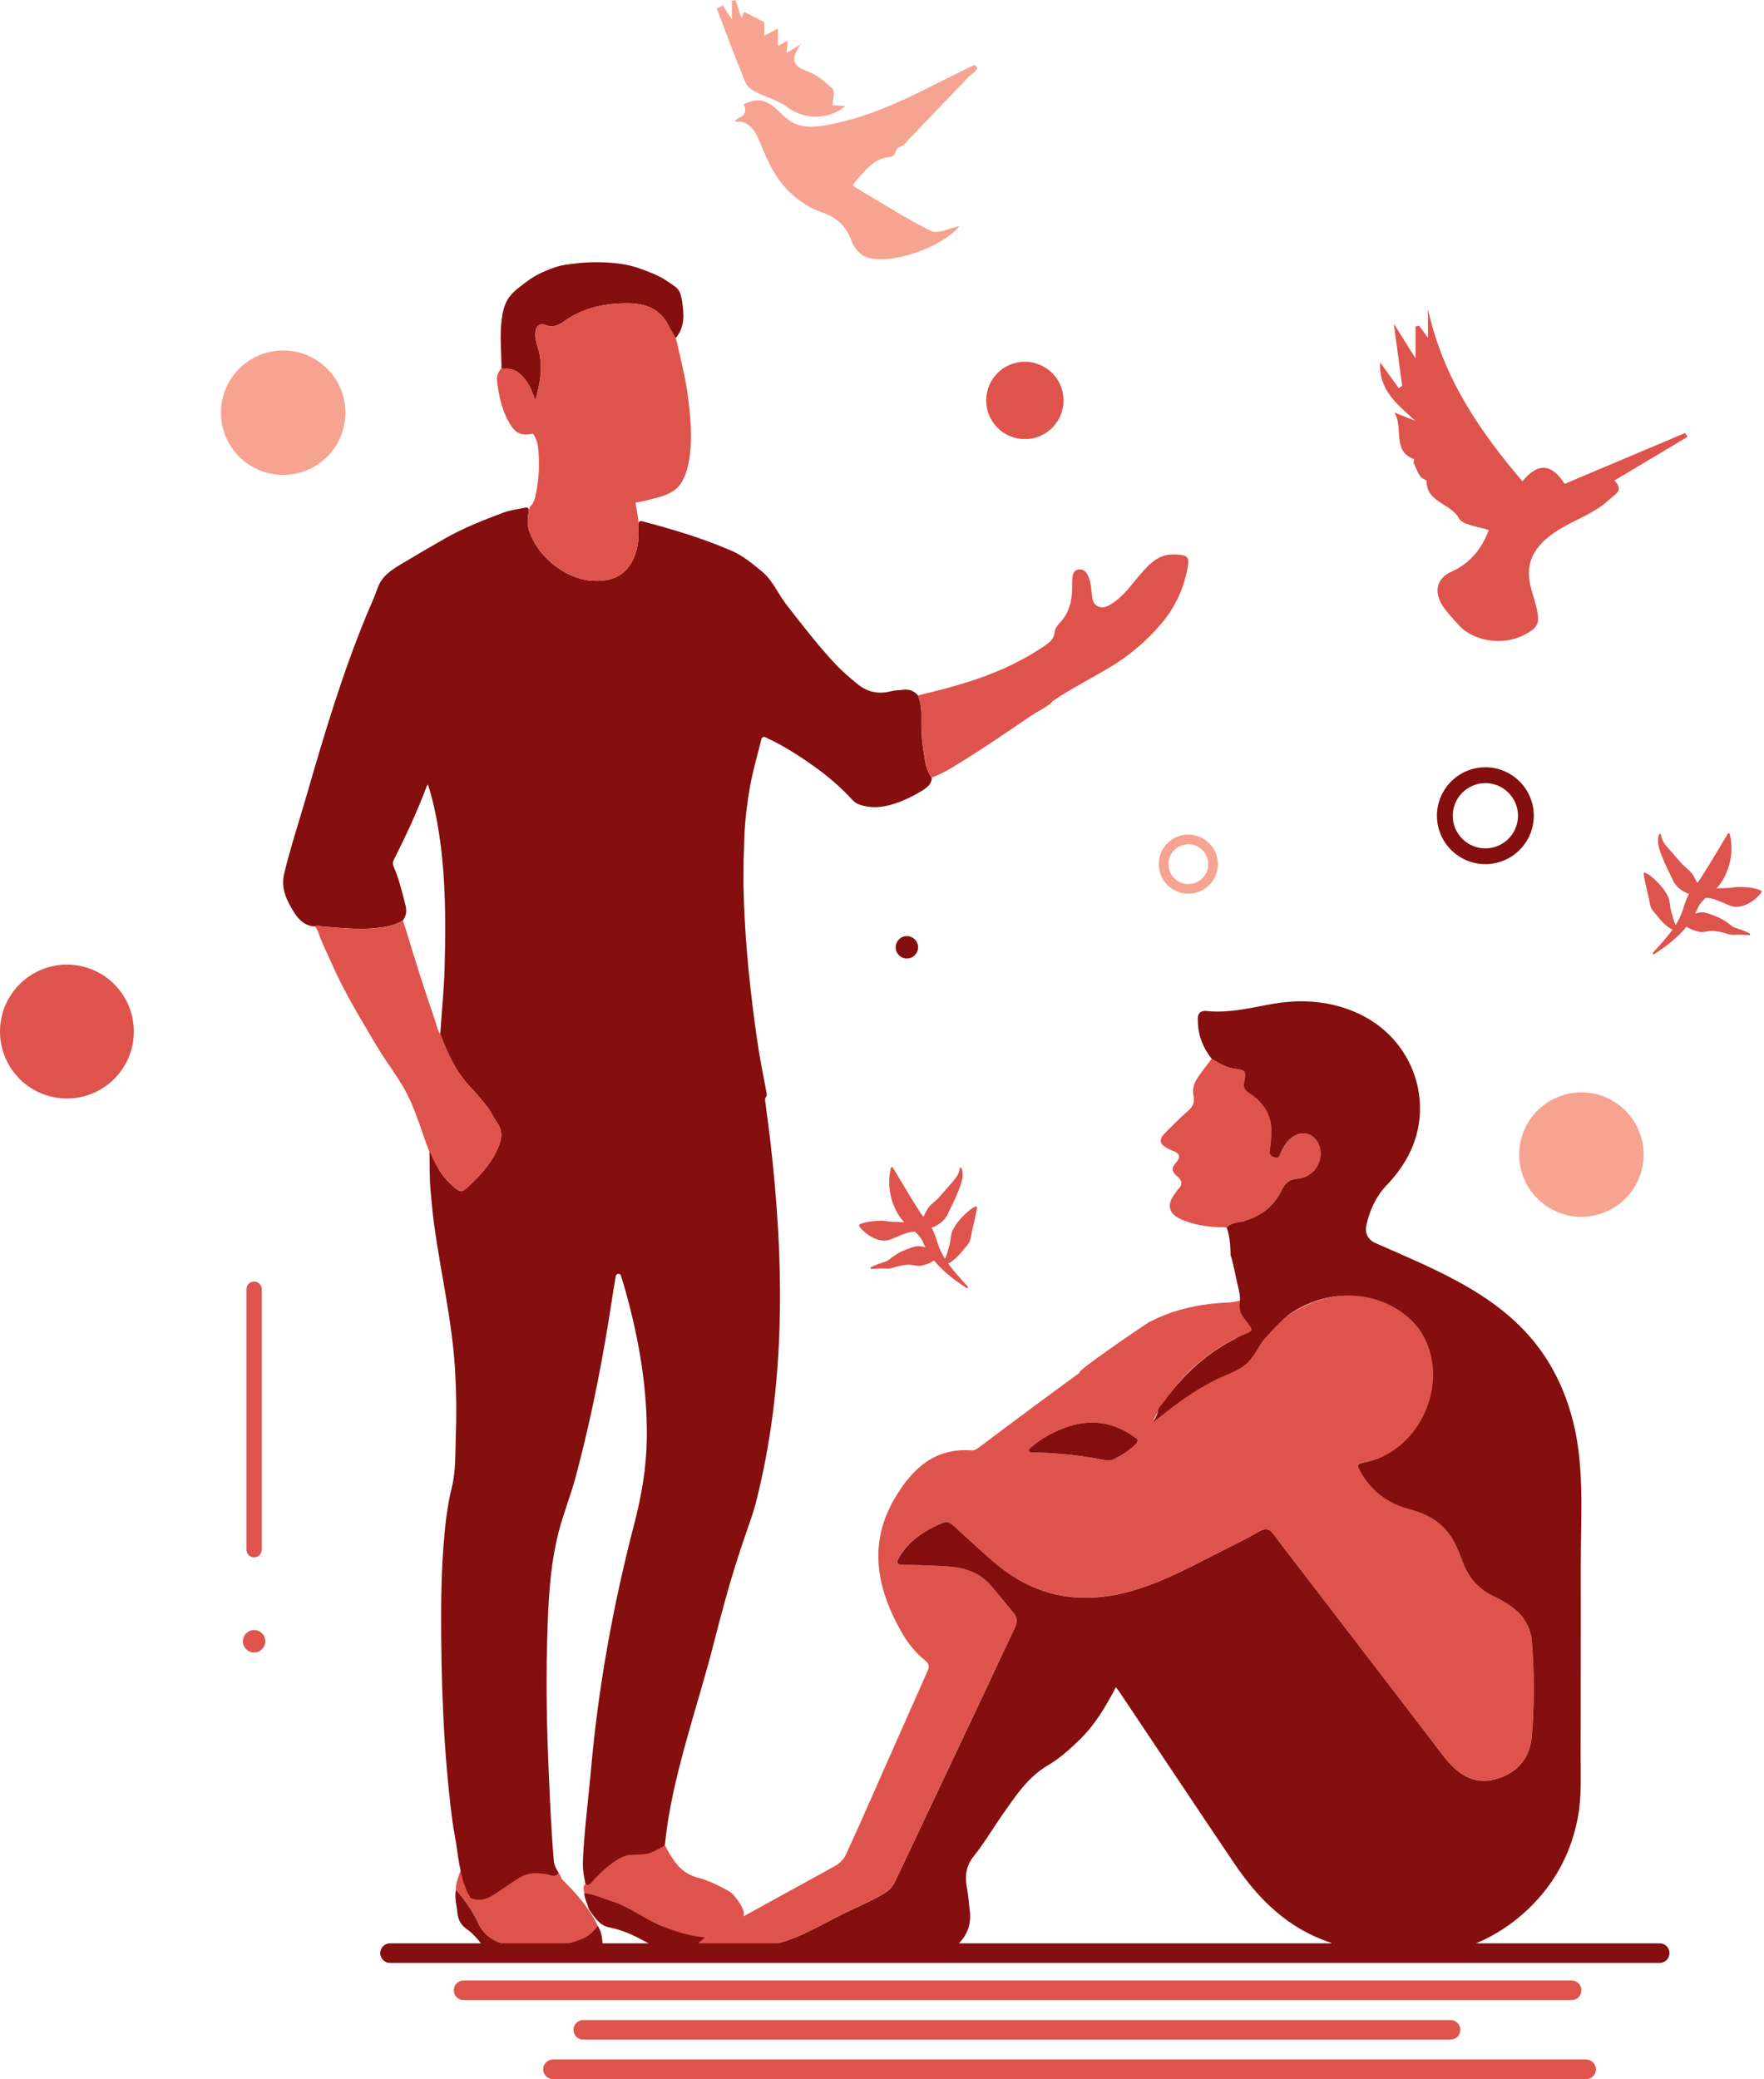<svg width="678" height="799" viewBox="0 0 678 799" fill="none" xmlns="http://www.w3.org/2000/svg">
<path d="M213.421 722.037C213.78 722.511 213.739 723.033 213.597 723.562C213.143 723.101 213.218 722.579 213.421 722.037Z" fill="#944A44"/>
<path d="M180.685 728.949C180.584 728.759 180.482 728.562 180.387 728.373C180.489 728.562 180.59 728.759 180.685 728.949Z" fill="#944A44"/>
<path d="M215.799 721.996C221.261 727.37 226.377 733.034 229.724 740.055C228.017 742.284 226.072 744.222 223.368 745.225C214.79 748.416 205.954 749.372 196.935 747.888C191.378 746.973 186.391 744.567 183.918 739.289C181.648 734.451 178.7 730.209 175.265 726.224C174.946 724.009 176.396 720.892 177.026 718.75C182.373 720.37 184.155 717.51 187.448 714.556C189.772 712.469 196.216 712.93 200.831 712.93C208.149 714.976 208.373 713.357 212.899 717.063C213.163 717.28 215.738 720.946 215.813 721.989L215.799 721.996Z" fill="#DE544C"/>
<path d="M175.258 726.231C178.7 730.216 181.641 734.457 183.911 739.296C186.384 744.574 191.378 746.973 196.928 747.894C205.954 749.378 214.783 748.423 223.362 745.231C226.065 744.229 228.01 742.291 229.718 740.061C231.12 742.216 231.52 744.703 231.574 747.149C231.655 751.011 230.903 751.845 227.508 753.485C225.814 753.485 189.759 752.089 185.917 748.247C184.019 745.665 182.041 743.172 179.33 741.308C177.209 739.851 176.051 737.724 175.8 735.047C175.529 732.113 174.607 729.226 175.251 726.231H175.258Z" fill="#850E0E"/>
<path d="M269.92 722.037C274.494 723.65 278.384 725.723 280.762 727.146C281.629 727.661 286.786 733.475 285.803 736.443C282.93 742.643 277.36 743.097 271.12 744.439C261.619 746.479 262.826 743.687 254.105 740.034C247.796 737.392 242.348 733.008 235.789 730.833C232.076 729.599 228.484 727.987 224.561 727.438C224.473 726.896 224.385 726.347 224.297 725.805C224.175 725.039 224.527 724.321 225.13 723.833C225.428 723.596 225.652 723.277 225.801 722.85C227.359 718.29 231.195 716.074 235.186 714.319C241.664 711.466 248.514 709.82 255.582 709.169C259.268 716.196 262.256 720.458 269.92 722.037Z" fill="#DE544C"/>
<path d="M226.201 733.38C225.733 731.374 224.608 729.558 224.554 727.438C228.471 727.986 232.069 729.599 235.782 730.832C242.341 733.007 247.789 737.392 254.098 740.034C262.825 743.687 271.858 745.93 281.351 743.89C287.592 742.548 293 739.695 295.873 733.495C296.076 733.048 296.11 732.526 296.218 732.032C297.987 733.651 297.763 735.664 297.248 737.669C296.435 740.854 294.362 742.792 291.373 744.242C284.346 747.651 277.15 750.307 269.29 750.863C261.314 751.425 253.922 749.453 246.996 745.631C242.938 743.388 238.743 741.579 234.176 740.685C230.591 739.987 228.782 737.175 226.851 734.512C226.756 734.383 226.661 734.254 226.566 734.126C226.444 733.882 226.316 733.631 226.194 733.387L226.201 733.38Z" fill="#850E0E"/>
<path d="M357.929 298.549C358.064 298.732 358.145 298.962 358.132 299.192C357.969 301.449 356.133 302.77 354.608 303.719C350.963 306.002 347.026 307.9 342.872 309.14C338.684 310.387 334.388 310.712 330.167 309.126C329.238 308.774 328.391 308.252 327.666 307.453C323.418 302.777 318.614 298.65 313.525 294.978C307.406 290.566 301.043 286.453 294.07 283.289C293.488 283.025 292.817 283.363 292.661 283.98C291.143 290.201 289.32 296.252 288.229 302.486C287.132 308.787 286.339 315.123 286.102 321.527C286.007 324 285.953 326.48 285.878 328.96C285.851 329.38 285.831 329.793 285.804 330.214C285.804 330.234 285.804 330.247 285.804 330.268C285.79 333.337 285.776 336.407 285.756 339.476C285.763 339.761 285.77 340.046 285.776 340.33C285.973 351.253 286.671 362.143 287.748 373.025C288.629 381.997 289.747 390.934 291.035 399.852C291.99 406.452 293.311 413.004 294.552 419.557C294.707 420.404 294.87 421.108 294.335 421.684C294.118 421.922 293.989 422.227 294.03 422.545C294.714 427.817 295.446 433.075 296.056 438.354C301.456 484.818 302.154 532.25 290.425 577.84C289.571 581.154 288.392 584.4 287.274 587.639C284.035 596.888 281.094 606.246 278.506 615.705C277.022 621.133 275.599 626.574 274.21 632.022C268.118 655.888 257.899 684.097 255.616 708.647C255.589 708.972 255.399 709.263 255.114 709.426C248.603 713.207 248.806 712.394 241.894 712.868C237.544 713.159 230.26 719.8 227.237 723.561C226.933 723.94 226.58 724.171 226.187 724.279C225.625 724.442 225.042 724.069 224.927 723.493C224.527 721.487 224.12 719.495 224.039 717.428C223.775 710.768 226.472 687.912 227.041 681.285C229.826 648.888 235.613 616.999 243.798 585.545C246.57 574.879 248.433 564.132 248.596 553.101C248.874 534.087 245.75 515.554 240.749 497.286C240.099 494.928 239.387 492.59 238.669 490.252C238.357 489.229 236.88 489.324 236.69 490.374C235.64 496.337 234.786 502.259 233.824 508.161C230.544 528.212 226.492 548.107 221.22 567.737C219.303 574.866 216.504 581.723 214.688 588.865C211.158 602.776 210.67 617.047 210.284 631.297C209.836 648.183 210.202 665.063 210.948 681.935C211.429 692.865 211.89 703.795 212.831 714.698C212.831 714.732 212.831 714.772 212.831 714.813C212.831 716.88 214.519 719.421 214.525 719.434C214.966 720.227 213.123 721.054 212.255 720.803C209.091 719.881 204.565 719.116 200.811 720.986C197.998 722.382 195.546 724.354 192.916 726.034C189.183 728.419 185.612 731.685 180.604 729.219C180.604 729.124 180.624 729.036 180.672 728.948C180.57 728.758 180.475 728.562 180.374 728.372C179.174 727.01 179.039 725.153 178.212 723.622C178.178 723.561 178.151 723.493 178.131 723.419C176.979 719.204 176.193 714.921 175.63 710.591C175.163 706.939 174.336 703.341 173.862 699.689C170.399 672.835 169.471 645.635 169.566 618.592C169.6 610.603 169.81 602.607 170.413 594.638C170.996 587.002 171.768 579.223 173.604 571.809C175.278 565.101 174.953 558.447 175.197 551.583C175.502 543.214 175.407 534.832 174.905 526.47C173.781 507.443 169.349 489.053 166.815 470.303C166.252 466.183 165.92 462.023 165.521 457.876C165.039 452.855 165.188 447.773 165.06 442.711C165.792 443.104 165.853 443.897 166.157 444.547C167.973 448.477 170.088 452.204 173.354 455.159C177.101 458.54 177.318 458.594 180.855 455.199C185.463 450.774 189.65 446.024 191.9 439.885C191.975 439.682 192.049 439.472 192.11 439.269C192.178 439.065 192.239 438.855 192.293 438.652C192.34 438.489 192.381 438.32 192.415 438.15C192.435 438.096 192.442 438.035 192.456 437.981C192.489 437.798 192.523 437.622 192.55 437.446C192.557 437.425 192.557 437.405 192.557 437.392C192.584 437.276 192.591 437.154 192.605 437.046C192.72 436.023 192.659 435.02 192.354 434.017C192.313 433.861 192.259 433.705 192.191 433.549C192.185 433.516 192.171 433.488 192.157 433.461C192.103 433.299 192.029 433.143 191.954 432.98C191.873 432.811 191.778 432.641 191.683 432.465C191.588 432.296 191.48 432.12 191.365 431.95C191.209 431.727 191.06 431.496 190.911 431.266C190.619 430.805 190.328 430.338 190.05 429.87C189.772 429.402 189.494 428.928 189.223 428.454C188.824 427.763 188.424 427.065 188.017 426.374C187.997 426.34 187.97 426.299 187.943 426.265C185.632 423.189 183.145 420.255 180.503 417.443C175.136 411.744 171.978 404.771 169.288 397.548C169.234 397.412 169.214 397.263 169.227 397.114C169.817 388.461 170.691 379.815 170.914 371.148C171.382 352.622 171.321 334.089 167.987 315.753C167.126 310.976 166.002 306.26 164.497 301.469C164.253 301.808 164.091 301.957 164.023 302.147C160.371 311.857 155.987 321.249 151.325 330.505C150.884 331.372 150.911 332.111 151.291 332.985C153.344 337.769 154.564 342.804 155.837 347.831C156.38 349.993 156.224 351.863 154.923 353.618C154.835 353.733 154.719 353.835 154.597 353.91C151.365 355.78 147.815 356.336 144.135 356.688C137.332 357.352 130.59 356.546 123.834 356.051C123 355.997 122.153 355.455 121.313 355.922C121.15 356.017 120.947 356.044 120.757 356.031C117.247 355.787 114.889 353.51 113.188 350.847C110.295 346.307 107.829 341.523 109.224 335.709C111.677 325.572 114.957 315.686 117.844 305.677C124.532 282.449 131.653 258.671 140.903 236.317C142.312 232.902 143.905 229.547 145.111 226.065C146.71 221.423 150.45 219.031 154.292 216.727C159.801 213.407 165.371 210.188 170.948 206.99C178.043 202.917 185.612 199.976 193.201 197.103C196.027 196.033 199.103 195.626 202.112 195.043C202.816 194.908 203.433 195.538 203.291 196.243C202.789 198.791 202.518 201.318 203.372 203.974C206.496 213.712 217.019 222.283 227.183 223.144C237.056 223.984 243.1 219.465 245.018 209.775C245.574 206.956 245.384 204.117 245.35 201.271C245.343 200.6 245.973 200.098 246.624 200.268C258.414 203.364 270.11 206.827 281.297 211.719C285.6 213.596 289.266 216.652 292.891 219.654C297.072 223.117 299.01 228.199 302.249 232.346C308.422 240.247 314.494 248.229 321.392 255.514C323.919 258.183 326.758 260.575 329.611 262.9C333.291 265.901 337.492 266.897 342.201 265.691C343.875 265.258 345.657 265.244 347.392 265.068C349.506 264.844 351.281 265.522 352.704 267.08C352.799 267.189 352.874 267.311 352.921 267.446C353.782 269.879 354.209 272.386 354.154 274.975C354.066 279.806 354.269 284.624 355.062 289.394C355.584 292.565 355.93 295.831 357.901 298.549H357.929Z" fill="#850E0E"/>
<path d="M358.145 298.84C355.984 296.062 355.631 292.681 355.083 289.401C354.29 284.637 354.087 279.813 354.175 274.981C354.222 272.318 353.775 269.75 352.867 267.25C357.088 266.172 361.33 265.176 365.525 264.018C378.216 260.514 390.373 255.757 401.33 248.304C403.241 247.003 405.097 245.627 405.355 242.957C405.483 241.663 406.303 240.457 407.184 239.542C410.728 235.876 412.002 231.424 412.056 226.485C412.07 224.892 412.009 223.286 412.199 221.714C412.348 220.474 412.863 219.248 414.279 218.909C415.709 218.563 416.861 219.119 417.674 220.332C419.056 222.419 419.232 224.845 419.53 227.216C419.808 229.398 419.754 231.946 421.922 232.99C424.341 234.155 426.51 232.624 428.509 231.167C432.52 228.246 435.298 224.187 438.47 220.494C441.973 216.415 445.673 212.776 451.629 213.081C451.778 213.088 451.92 213.081 452.069 213.081C456.603 213.359 457.267 214.091 456.413 218.502C454.868 226.491 451.548 233.593 446.208 239.847C440.414 246.637 433.679 252.247 426.063 256.76C418.765 261.083 411.521 264.729 404.447 269.527C404.447 270.462 397.664 274.134 396.688 274.798C393.903 276.689 391.118 278.579 388.333 280.47C383.19 283.96 378.04 287.443 372.762 290.729C368.032 293.67 363.417 296.855 358.139 298.82L358.145 298.84Z" fill="#DE544C"/>
<path d="M188.004 426.326C189.122 428.209 190.158 430.141 191.378 431.957C193.113 434.532 192.916 437.154 191.914 439.891C189.664 446.031 185.476 450.781 180.868 455.206C177.331 458.607 177.114 458.546 173.367 455.165C170.101 452.217 167.987 448.484 166.164 444.553C165.866 443.91 165.798 443.11 165.073 442.724C162.112 435.304 160.127 427.484 156.434 420.369C154.292 416.25 151.65 412.367 149.014 408.532C145.246 403.063 142.048 397.27 138.66 391.585C134.228 384.158 130.203 376.494 126.72 368.573C125.236 365.185 123.515 361.898 122.377 358.354C122.119 357.541 121.557 356.83 121.13 356.064C122.038 355.38 122.946 355.996 123.847 356.064C130.603 356.559 137.345 357.358 144.149 356.701C147.889 356.342 151.521 355.766 154.801 353.808C155.106 354.628 155.458 355.434 155.709 356.267C159.32 368.41 163.196 380.465 167.303 392.452C167.865 394.098 168.089 395.914 169.227 397.344C171.931 404.642 175.095 411.696 180.516 417.456C183.179 420.281 185.673 423.229 187.997 426.332L188.004 426.326Z" fill="#DE544C"/>
<path d="M259.655 129.952L257.371 126.008C257.276 125.798 257.188 125.602 257.093 125.405C257.005 125.208 256.91 125.019 256.802 124.829C256.707 124.639 256.605 124.45 256.497 124.267C256.294 123.901 256.077 123.555 255.853 123.216C255.697 122.993 255.548 122.776 255.386 122.566C255.304 122.451 255.223 122.342 255.135 122.241C254.769 121.773 254.376 121.339 253.969 120.933C253.847 120.811 253.732 120.696 253.603 120.58C253.285 120.296 252.96 120.018 252.614 119.76C252.485 119.659 252.35 119.557 252.214 119.469C252.065 119.361 251.909 119.252 251.747 119.151C251.584 119.042 251.422 118.947 251.259 118.852C251.096 118.751 250.927 118.656 250.757 118.575C250.595 118.48 250.425 118.392 250.256 118.317C250.242 118.31 250.236 118.31 250.229 118.304C249.897 118.141 249.558 117.999 249.212 117.856C249.199 117.856 249.192 117.856 249.185 117.856C248.819 117.714 248.447 117.579 248.061 117.463C247.871 117.402 247.681 117.341 247.485 117.294C247.092 117.186 246.692 117.091 246.285 117.009C246.082 116.962 245.872 116.921 245.662 116.894C245.459 116.854 245.242 116.82 245.032 116.793C244.822 116.765 244.605 116.738 244.388 116.711C244.171 116.684 243.947 116.664 243.731 116.643C243.31 116.61 242.877 116.582 242.443 116.569C242.186 116.555 241.935 116.549 241.677 116.549C232.665 116.454 224.276 118.202 216.809 123.487C214.675 124.998 212.588 126.035 209.714 124.944C207.261 124.009 205.872 125.358 205.744 128.041C205.656 130.047 206.204 131.944 206.794 133.828C208.861 140.468 207.702 146.926 205.778 153.892C204.666 150.931 203.799 148.41 202.173 146.269C200.058 143.484 197.646 141.295 193.77 141.803C193.445 141.844 193.086 141.593 192.747 141.471C192.72 135.271 192.049 128.983 192.815 122.877C193.858 114.563 196.393 112.652 203.311 107.591C205.337 106.113 207.587 104.975 209.897 104.033C212.174 103.112 214.559 102.149 216.999 101.804C218.977 101.519 220.963 101.235 222.941 101.052C226.058 100.767 229.236 100.706 232.36 100.835C237.029 101.024 241.962 101.689 246.353 103.349C249.877 104.677 253.177 105.815 256.26 107.929C260.285 110.694 261.172 110.741 261.992 114.875C262.06 115.22 262.182 115.613 262.182 115.966C262.927 120.79 263.3 125.805 259.655 129.959V129.952Z" fill="#850E0E"/>
<path d="M253.292 191.073C253.292 191.073 253.237 191.086 253.21 191.093C252.363 191.33 244.327 193.417 244.266 193.058C244.639 195.348 244.998 197.639 245.364 199.929C245.323 203.215 245.675 206.509 245.032 209.768C243.114 219.458 237.07 223.977 227.197 223.137C217.033 222.277 206.509 213.705 203.386 203.967C202.369 200.789 202.952 197.794 203.623 194.732C205.432 193.295 205.676 191.1 206.089 189.107C207.322 183.07 207.478 176.958 206.652 170.853C206.489 169.66 205.832 168.535 205.357 167.39C205.154 166.902 204.836 166.604 204.165 166.753C200.777 167.492 198.351 166.489 196.623 163.9C193.011 158.486 191.69 152.347 191.019 146.038C190.85 144.405 191.575 142.766 192.747 141.458C193.086 141.58 193.445 141.83 193.77 141.79C197.646 141.282 200.058 143.47 202.173 146.255C203.799 148.396 204.666 150.917 205.778 153.878C207.702 146.912 208.861 140.455 206.794 133.814C206.204 131.93 205.656 130.033 205.744 128.027C205.872 125.344 207.261 123.996 209.714 124.931C212.588 126.022 214.675 124.985 216.809 123.474C224.276 118.189 232.665 116.44 241.677 116.535C241.935 116.535 242.186 116.542 242.443 116.555C242.877 116.569 243.31 116.596 243.731 116.63C243.947 116.65 244.171 116.671 244.388 116.698C244.605 116.725 244.822 116.752 245.032 116.779C245.242 116.806 245.459 116.84 245.662 116.881C245.872 116.915 246.082 116.955 246.285 116.996C246.692 117.077 247.092 117.172 247.485 117.281C247.681 117.335 247.871 117.389 248.061 117.45C248.447 117.565 248.819 117.701 249.185 117.843C249.185 117.843 249.199 117.843 249.212 117.843C249.558 117.985 249.897 118.128 250.229 118.29C250.229 118.297 250.242 118.297 250.256 118.304C250.425 118.385 250.595 118.473 250.757 118.561C250.927 118.649 251.096 118.744 251.259 118.839C251.421 118.934 251.584 119.036 251.747 119.137C251.909 119.239 252.065 119.347 252.214 119.456C252.35 119.551 252.485 119.645 252.614 119.747C252.96 120.005 253.285 120.282 253.603 120.567C253.732 120.682 253.847 120.797 253.969 120.919C254.376 121.326 254.769 121.76 255.135 122.227C255.223 122.329 255.304 122.437 255.386 122.552C255.548 122.762 255.697 122.979 255.853 123.203C256.077 123.542 256.294 123.887 256.497 124.253C256.605 124.436 256.707 124.626 256.802 124.816C256.903 125.005 256.998 125.195 257.093 125.392C257.188 125.588 257.276 125.785 257.371 125.995L259.654 129.938C259.81 130.311 259.926 130.616 259.993 130.867C259.993 130.867 259.993 130.873 259.993 130.894C259.993 130.907 260.007 130.941 260.02 130.982C260.034 131.029 260.047 131.097 260.068 131.185C261.559 137.69 263.232 144.128 264.174 150.755C265.387 159.259 266.295 168.528 264.825 177.032C264.296 180.095 263.395 183.205 261.674 185.828C259.776 188.721 256.497 190.158 253.278 191.066L253.292 191.073Z" fill="#DE544C"/>
<path d="M25.722 422.146C11.519 422.146 0 410.633 0 396.424C0 382.214 11.513 370.702 25.722 370.702C39.932 370.702 51.444 382.214 51.444 396.424C51.444 410.633 39.932 422.146 25.722 422.146Z" fill="#DE544C"/>
<path d="M97.657 635.051C95.279 635.051 93.348 633.12 93.348 630.742C93.348 628.363 95.279 626.432 97.657 626.432C100.036 626.432 101.967 628.363 101.967 630.742C101.967 633.12 100.036 635.051 97.657 635.051Z" fill="#DE544C"/>
<path d="M348.557 368.357C346.179 368.357 344.247 366.426 344.247 364.047C344.247 361.669 346.179 359.738 348.557 359.738C350.936 359.738 352.867 361.669 352.867 364.047C352.867 366.426 350.936 368.357 348.557 368.357Z" fill="#850E0E"/>
<path d="M393.91 168.753C385.697 168.753 379.043 162.099 379.043 153.886C379.043 145.673 385.697 139.019 393.91 139.019C402.122 139.019 408.776 145.673 408.776 153.886C408.776 162.099 402.122 168.753 393.91 168.753Z" fill="#DE544C"/>
<path d="M607.818 467.62C594.612 467.62 583.905 456.914 583.905 443.707C583.905 430.5 594.612 419.794 607.818 419.794C621.025 419.794 631.731 430.5 631.731 443.707C631.731 456.914 621.025 467.62 607.818 467.62Z" fill="#F7A392"/>
<path d="M570.909 332.091C581.168 332.091 589.523 323.743 589.523 313.477C589.523 303.211 581.175 294.863 570.909 294.863C560.643 294.863 552.295 303.211 552.295 313.477C552.295 323.743 560.643 332.091 570.909 332.091ZM570.909 300.948C577.821 300.948 583.451 306.572 583.451 313.491C583.451 320.409 577.827 326.033 570.909 326.033C563.99 326.033 558.366 320.409 558.366 313.491C558.366 306.572 563.997 300.948 570.909 300.948Z" fill="#850E0E"/>
<path d="M351.498 473.258C350.414 473.38 349.37 473.576 348.388 473.881C347.121 474.274 345.677 474.938 344.403 475.44C343.204 475.921 342.127 476.531 340.819 476.7C337.336 477.141 333.792 475.033 331.427 472.641C331.095 472.208 329.557 470.893 330.505 470.473C332.471 469.612 334.863 469.301 336.997 469.185C338.284 469.118 339.558 469.084 340.832 469.301C343.075 469.694 345.305 469.456 347.554 469.748C342.567 464.395 340.588 455.755 342.438 448.776C342.52 448.45 342.994 448.39 343.163 448.681C346.653 454.407 349.811 459.95 353.361 465.438C353.822 466.177 354.364 466.895 354.927 467.62C355.34 466.712 355.801 465.824 356.329 464.896C357.42 462.918 359.48 461.752 360.964 460.078C362.482 458.35 364.034 456.534 365.633 454.752C367.13 453.051 368.614 451.412 368.838 449.081C368.838 448.701 369.414 448.593 369.556 448.952C370.586 451.425 369.644 454.305 368.757 456.629C367.876 458.906 366.927 461.129 365.796 463.338C365.22 464.435 364.766 465.642 364.169 466.787C362.977 469.185 360.713 470.832 358.206 471.774C358.159 471.794 358.111 471.801 358.064 471.821C359.202 473.739 359.866 476.131 360.497 478.082C361.167 480.095 362.103 481.965 363.207 483.734C363.349 483.463 363.478 483.171 363.6 482.873C364.135 481.484 364.515 479.912 364.949 478.448C365.301 477.215 365.301 476.002 365.552 474.755C366.243 471.293 369.373 467.925 371.928 465.682C372.314 465.343 375.845 462.416 375.512 464.239C375.038 467.146 374.313 469.999 373.656 472.865C373.358 474.146 373.215 475.541 372.795 476.788C372.416 477.906 371.542 478.76 370.81 479.655C369.394 481.382 366.954 484.506 364.406 485.516C366.622 488.633 369.312 491.492 371.941 494.399C372.24 494.725 371.799 495.172 371.467 494.955C366.778 491.892 362.435 488.626 359.026 484.418C357.813 485.231 356.655 485.679 355.265 486.099C354.757 486.261 354.242 486.363 353.768 486.431C352.318 486.661 350.922 486.024 349.485 486.017C347.71 486.017 345.975 486.417 344.268 486.871C343.441 487.088 342.567 487.44 341.727 487.528C340.88 487.61 340.006 487.481 339.172 487.474C337.769 487.474 336.374 487.542 334.978 487.684C334.585 487.738 334.415 487.156 334.774 486.986C335.872 486.424 337.017 485.943 338.183 485.536C339.436 485.096 340.717 484.893 341.774 484.039C342.96 483.083 344.078 482.263 345.413 481.525C346.904 480.705 348.496 480.088 350.109 479.539C351.295 479.092 352.548 478.767 353.802 478.929C354.459 479.018 355.103 479.173 355.719 479.384C355.299 478.591 354.906 477.778 354.554 476.917C353.822 475.406 352.731 474.308 351.532 473.271H351.518L351.498 473.258Z" fill="#DE544C"/>
<path d="M108.838 182.515C95.632 182.515 84.925 171.808 84.925 158.602C84.925 145.395 95.632 134.689 108.838 134.689C122.045 134.689 132.751 145.395 132.751 158.602C132.751 171.808 122.045 182.515 108.838 182.515Z" fill="#F7A392"/>
<path d="M456.738 343.455C462.999 343.455 468.101 338.359 468.101 332.091C468.101 325.823 463.006 320.728 456.738 320.728C450.47 320.728 445.374 325.823 445.374 332.091C445.374 338.359 450.47 343.455 456.738 343.455ZM456.738 324.441C460.959 324.441 464.395 327.877 464.395 332.098C464.395 336.32 460.959 339.755 456.738 339.755C452.516 339.755 449.081 336.32 449.081 332.098C449.081 327.877 452.516 324.441 456.738 324.441Z" fill="#F7A392"/>
<path d="M94.737 495.423C94.737 493.803 96.045 492.496 97.664 492.496C99.284 492.496 100.592 493.803 100.592 495.423V595.567C100.592 597.18 99.284 598.495 97.664 598.495C96.045 598.495 94.737 597.187 94.737 595.567V495.423Z" fill="#DE544C"/>
<path d="M655.759 344.972C656.844 345.094 657.887 345.291 658.87 345.596C660.137 345.989 661.58 346.653 662.854 347.154C664.053 347.636 665.131 348.245 666.439 348.415C669.922 348.855 673.465 346.748 675.83 344.356C676.162 343.922 677.701 342.608 676.752 342.187C674.787 341.327 672.395 341.015 670.26 340.9C668.973 340.832 667.699 340.798 666.425 341.015C664.182 341.408 661.953 341.171 659.703 341.462C664.69 336.109 666.669 327.47 664.819 320.49C664.738 320.165 664.264 320.104 664.094 320.395C660.604 326.121 657.447 331.664 653.896 337.153C653.435 337.891 652.893 338.61 652.331 339.335C651.917 338.427 651.457 337.539 650.928 336.611C649.837 334.632 647.777 333.467 646.293 331.793C644.775 330.065 643.224 328.249 641.625 326.467C640.127 324.766 638.643 323.126 638.419 320.795C638.419 320.416 637.843 320.307 637.701 320.667C636.671 323.14 637.613 326.02 638.501 328.344C639.382 330.621 640.33 332.843 641.462 335.052C642.038 336.15 642.492 337.356 643.088 338.501C644.281 340.9 646.544 342.547 649.051 343.489C649.099 343.509 649.146 343.516 649.193 343.536C648.055 345.454 647.391 347.846 646.761 349.797C646.09 351.81 645.155 353.68 644.05 355.448C643.908 355.177 643.779 354.886 643.657 354.588C643.122 353.199 642.743 351.627 642.309 350.163C641.957 348.93 641.957 347.717 641.706 346.47C641.015 343.007 637.884 339.64 635.329 337.397C634.943 337.058 631.413 334.131 631.745 335.953C632.219 338.86 632.944 341.713 633.602 344.579C633.9 345.86 634.042 347.256 634.462 348.503C634.842 349.621 635.716 350.475 636.448 351.369C637.864 353.097 640.303 356.221 642.851 357.231C640.635 360.348 637.945 363.207 635.316 366.114C635.018 366.439 635.458 366.886 635.79 366.67C640.479 363.607 644.823 360.341 648.231 356.133C649.444 356.946 650.603 357.393 651.992 357.813C652.5 357.976 653.015 358.078 653.49 358.145C654.94 358.376 656.335 357.739 657.772 357.732C659.547 357.732 661.282 358.132 662.99 358.586C663.816 358.803 664.69 359.155 665.531 359.243C666.378 359.324 667.252 359.196 668.085 359.189C669.488 359.189 670.884 359.257 672.28 359.399C672.673 359.453 672.842 358.87 672.483 358.701C671.385 358.138 670.24 357.657 669.075 357.251C667.821 356.81 666.54 356.607 665.483 355.753C664.297 354.798 663.179 353.978 661.844 353.239C660.354 352.419 658.761 351.803 657.149 351.254C655.963 350.807 654.709 350.481 653.456 350.644C652.798 350.732 652.155 350.888 651.538 351.098C651.958 350.305 652.351 349.492 652.703 348.632C653.435 347.121 654.526 346.023 655.726 344.986H655.739L655.759 344.972Z" fill="#DE544C"/>
<path d="M620.53 184.622C624.108 188.566 621.174 189.521 618.782 191.791C610.692 199.468 598.786 201.088 591.447 210.019C586.745 215.745 587.043 221.572 588.927 227.711C592.376 238.96 592.193 240.661 585.952 243.927C576.838 248.69 565.549 245.783 560.779 240.349C558.576 237.842 556.171 235.45 554.389 232.665C551.068 227.481 552.153 222.243 557.79 219.743C565.109 216.497 569.344 211.029 572.244 203.724C568.273 202.281 562.31 201.955 560.751 199.164C557.519 193.384 548.405 193.14 548.324 184.995C548.324 184.365 546.427 183.917 545.885 183.084C544.855 181.498 544.123 179.709 543.384 177.961C543.208 177.541 543.642 176.504 543.54 176.47C534.894 173.387 539.515 164.368 535.964 158.554C538.621 159.598 541.27 160.641 543.926 161.692C537.245 155.505 529.907 150.179 530.442 139.269C533.051 142.861 535.334 145.998 537.611 149.135L538.919 148.288C537.916 140.808 536.913 133.327 535.714 124.375C538.98 129.6 541.514 133.659 544.082 137.765V125.494C544.529 125.372 544.97 125.25 545.417 125.128C546.325 126.381 547.233 127.628 548.826 129.81V118.731C554.761 145.639 568.822 165.683 585.125 184.974C591.025 177.737 596.439 178.065 601.368 185.957C616.715 179.472 632.192 172.94 647.669 166.401C647.987 166.889 648.306 167.377 648.624 167.871C639.565 173.279 630.512 178.686 620.524 184.649L620.53 184.622Z" fill="#DE544C"/>
<path d="M375.513 26.007C375.519 26.061 375.526 26.116 375.526 26.17C375.526 27.363 373.155 28.657 372.396 29.443C371.122 30.771 369.848 32.106 368.567 33.434C366.019 36.097 363.465 38.76 360.917 41.416C358.328 44.113 355.747 46.817 353.158 49.514C351.823 50.91 350.488 52.299 349.154 53.694C348.489 54.386 348.124 55.117 347.331 55.673C346.355 56.351 345.169 56.419 344.546 57.571C344.2 58.207 344.105 58.987 343.631 59.535C343.008 60.247 341.964 60.335 341.029 60.484C337.424 61.047 334.808 63.113 332.376 65.681C331.99 66.088 327.307 71.109 327.87 71.441C337.675 77.242 347.426 83.577 357.766 88.72C360.436 90.048 364.976 87.629 368.743 86.911C362.157 95.076 342.303 102.022 333.081 98.878C330.763 98.085 328.324 95.368 327.47 92.989C325.396 87.223 322.008 83.726 316.093 81.68C309.256 79.315 303.571 74.809 299.356 68.968C296.063 64.408 294.023 59.393 291.861 54.176C290.669 51.303 288.9 48.111 285.783 47.027C284.841 46.702 283.825 46.749 282.842 46.729C282.768 46.729 282.687 46.729 282.626 46.675C282.551 46.614 282.537 46.505 282.571 46.417C282.707 46.017 283.262 45.787 283.595 45.577C284.042 45.285 284.523 45.062 284.977 44.784C286.705 43.713 286.684 41.918 285.912 40.244C285.885 40.183 285.858 40.115 285.885 40.054C285.905 40.014 285.953 39.986 286 39.966C287.057 39.485 288.135 39.133 289.259 38.855C291.197 38.401 292.959 38.489 294.789 39.37C299.085 41.443 301.565 46.105 306.112 47.772C310.916 49.534 316.147 48.436 320.985 47.413C330.736 45.36 340.046 41.694 349.052 37.486C353.592 35.365 358.064 33.102 362.543 30.845C366.202 29.002 369.875 27.186 373.548 25.37C373.859 25.215 374.185 25.059 374.523 25.079C375.004 25.106 375.418 25.526 375.499 26L375.513 26.007Z" fill="#F7A392"/>
<path d="M293.752 8.504V13.749C295.541 12.787 296.998 12.007 299.003 10.93V17.665C300.352 16.927 301.368 16.364 302.845 15.558C302.656 17.198 302.5 18.546 302.297 20.342C304.058 19.285 305.346 18.512 308.226 16.785C307.182 17.408 306.139 19.637 305.698 20.748C305.312 21.724 305.088 22.802 305.468 23.818C306.383 26.271 309.269 26.854 311.39 27.829C314.629 29.327 317.265 31.543 319.826 33.989C321.08 35.188 320.091 38.61 319.975 40.135C319.975 40.209 319.969 40.291 320.009 40.345C320.064 40.413 320.158 40.426 320.24 40.426C321.859 40.542 323.479 40.65 325.098 40.758C324.712 40.731 323.323 42.046 322.916 42.283C322.042 42.798 321.127 43.239 320.179 43.604C318.281 44.329 316.262 44.743 314.236 44.824C309.899 45 305.854 43.564 302.364 41.016C299.938 39.247 296.991 38.17 294.199 37.004C291.638 35.934 287.701 34.49 286.535 31.712C282.619 22.321 279.115 12.753 275.477 3.253C276.256 2.873 277.035 2.5 277.814 2.121C278.871 3.74 279.935 5.36 281.304 7.454V0.325C281.751 0.217 282.205 0.108 282.653 0C283.364 2.094 284.076 4.188 284.984 6.837C285.478 5.753 285.851 4.94 286.02 4.567C288.121 5.638 290.289 6.742 293.752 8.504Z" fill="#F7A392"/>
<path d="M271.702 744.222C287.958 735.243 304.221 726.265 320.517 717.341C322.652 716.175 324.258 714.678 325.247 712.455C327.138 708.22 329.123 704.025 331 699.777C339.463 680.682 347.879 661.56 356.377 642.471C357.163 640.703 357.352 639.53 355.604 638.128C352.033 635.268 349.106 631.718 346.829 627.767C346.605 627.374 346.382 626.974 346.158 626.588C344.186 623.064 342.486 619.527 341.13 615.956C336.17 602.899 335.845 589.523 343.834 575.903C350.325 564.844 358.972 556.292 373.358 557.383C374.72 557.485 375.628 556.719 376.597 555.994C383.63 550.729 390.664 545.451 397.724 540.213C403.362 536.025 409.034 531.898 414.916 527.582C414.929 527.568 414.943 527.555 414.949 527.548C414.909 527.521 414.861 527.494 414.821 527.467C414.34 526.559 438.219 510.269 441.742 508.006C441.905 507.965 442.074 507.904 442.25 507.809C443.009 507.423 443.775 507.05 444.548 506.698C453.485 502.585 463.006 500.857 472.851 500.511C473.129 500.498 476.375 499.949 476.646 499.834C477.757 501.392 475.88 503.303 476.998 504.868C478.076 506.386 482.047 509.354 481.098 511.367C480.407 512.824 475.602 513.915 474.186 514.66C469.728 516.977 465.526 519.769 461.657 522.961C453.912 529.351 447.482 537.346 443.03 546.352C443.68 545.044 447 543.296 448.308 542.313C450.544 540.64 452.814 538.993 455.111 537.401C459.536 534.345 464.097 531.485 468.853 528.991C473.197 526.708 477.459 525.292 480.8 521.544C483.964 517.994 486.119 513.65 489.466 510.249C494.474 505.153 501.101 501.413 507.925 499.393C522.094 495.199 537.353 499.204 545.952 511.651C553.447 522.507 552.728 537.313 545.458 548.08C540.647 555.208 533.186 560.182 524.756 561.862C521.518 562.506 521.294 562.818 522.954 565.732C527.176 573.151 533.511 577.813 541.731 579.975C547.423 581.466 552.539 583.98 556.326 588.642C557.011 589.482 557.627 590.376 558.183 591.298C559.857 594.09 561.002 597.166 562.147 600.229C562.215 600.398 562.276 600.568 562.357 600.737C564.593 606.422 568.341 610.732 573.999 613.361C576.004 614.289 577.956 615.394 579.813 616.6C585.037 619.968 588.296 624.725 588.777 630.965C589.719 643.074 589.767 655.231 588.716 667.306C588.025 675.274 583.526 680.933 575.638 683.474C568.266 685.852 562.364 683.223 557.397 677.924C555.127 675.505 553.216 672.747 551.183 670.104C537.665 652.5 524.16 634.889 510.662 617.278C508.982 615.089 507.308 612.907 505.628 610.718C505.011 609.905 504.381 609.099 503.757 608.286C499.028 602.133 494.271 595.994 489.622 589.773C487.955 587.544 486.505 586.988 483.883 588.52C479.011 591.366 473.908 593.846 468.86 596.38C456.778 602.445 444.947 609.078 431.625 612.229C413.994 616.397 397.928 613.225 383.793 601.76C377.999 597.058 372.626 591.826 367.049 586.846C365.768 585.694 364.46 584.285 362.536 585.084C355.733 587.93 349.567 591.644 345.664 598.25C344.498 600.222 344.356 601.286 347.242 601.313C352.806 601.36 358.362 601.55 363.905 601.916C370.207 602.323 376.095 604.03 380.472 608.936C383.21 611.999 385.704 615.279 388.36 618.416C388.699 618.823 389.044 619.229 389.39 619.629C391.097 621.601 391.043 623.396 389.939 625.687C389.444 626.71 388.956 627.726 388.468 628.75C384.741 636.562 381.143 644.443 377.444 652.269C366.324 675.823 355.157 699.364 344.051 722.924C343.061 725.025 341.645 726.515 339.646 727.715C334.856 730.581 329.713 732.709 324.719 735.128C316.438 739.126 308.429 744.181 299.687 746.58C290.926 748.992 281.399 747.264 272.197 747.413C271.695 747.413 271.18 747.454 270.679 747.386C270.591 747.372 270.496 747.359 270.415 747.359C270.245 747.345 270.062 747.332 269.866 747.332C269.297 747.332 268.714 747.393 267.874 747.366C268.849 746.166 270.333 744.94 271.655 744.215L271.702 744.222ZM395.543 557.783C395.861 558.379 396.62 558.149 397.203 558.156C406.479 558.373 415.681 559.267 424.782 561.165C425.269 561.266 425.784 561.246 426.286 561.286C428.434 561.3 436.342 556.069 437.107 554.124C437.602 552.857 436.477 552.593 435.813 552.118C427.546 546.223 418.642 545.153 409.176 548.717C404.528 550.465 400.184 552.796 396.43 556.089C395.942 556.516 395.102 556.943 395.543 557.776V557.783Z" fill="#DE544C"/>
<path d="M395.543 557.776C395.861 558.373 396.62 558.142 397.203 558.156C406.479 558.373 415.681 559.267 424.782 561.164C425.27 561.266 425.784 561.246 426.286 561.286C428.434 561.3 436.342 556.069 437.107 554.124C437.602 552.857 436.477 552.593 435.813 552.118C427.546 546.223 418.642 545.146 409.176 548.717C404.528 550.465 400.184 552.796 396.43 556.089C395.942 556.516 395.102 556.943 395.543 557.776Z" fill="#850E0E"/>
<path d="M498.655 452.95C495.355 453.262 493.857 454.712 492.658 457.239C491.113 460.478 489.046 463.04 486.512 465.025C484.086 466.936 481.206 468.318 477.92 469.28C477.52 469.396 477.114 469.484 476.7 469.565C476.49 469.612 476.28 469.646 476.07 469.673C475.704 469.741 475.338 469.809 474.979 469.89C474.979 469.89 474.972 469.89 474.959 469.89C474.83 469.917 474.708 469.944 474.586 469.978C473.97 470.127 473.36 470.331 472.797 470.656C472.567 470.778 472.357 470.927 472.153 471.09C471.93 471.266 471.72 471.469 471.523 471.706C471.51 471.72 471.496 471.727 471.489 471.74C471.042 471.672 470.426 471.557 468.664 471.598C463.921 471.503 459.292 470.697 454.868 468.975C453.621 468.494 452.598 467.945 451.798 467.322C448.898 465.127 448.891 462.111 451.778 458.452C452.15 457.985 452.408 457.388 452.842 456.982C454.759 455.213 454.183 453.377 452.537 452.096C450.395 450.429 450.118 448.877 451.906 446.912C453.96 444.656 453.485 443.111 450.626 442.189C450.246 442.067 449.887 441.864 449.521 441.702C445.476 439.818 445.09 438.09 448.159 435.013C450.856 432.303 453.567 429.579 456.453 427.072C458.384 425.398 459.286 423.711 458.71 421.068C458.147 418.507 459.021 416.034 460.485 413.899C462.132 411.5 463.954 409.217 465.709 406.893C466.428 407.313 467.139 407.733 467.864 408.133C468.583 408.546 469.308 408.939 470.053 409.285C470.554 409.522 471.056 409.739 471.578 409.928C471.578 409.928 471.578 409.935 471.591 409.935C471.821 410.023 472.065 410.098 472.303 410.179C473.014 410.409 473.759 410.579 474.545 410.68C476.592 410.945 477.717 411.189 478.238 411.853C478.388 412.056 478.489 412.293 478.543 412.598C478.584 412.849 478.591 413.14 478.577 413.472C478.543 414.035 478.421 414.712 478.245 415.559C478.11 416.257 478.056 416.847 478.117 417.362C478.123 417.436 478.137 417.511 478.15 417.579C478.272 418.256 478.598 418.805 479.187 419.34C479.248 419.395 479.316 419.456 479.384 419.51C479.587 419.686 479.824 419.849 480.088 420.018C480.258 420.12 480.42 420.235 480.583 420.343C480.603 420.357 480.61 420.364 480.624 420.37C480.935 420.587 481.247 420.804 481.545 421.021C482.087 421.441 482.616 421.861 483.111 422.315C483.205 422.396 483.293 422.478 483.388 422.566C484.12 423.25 484.784 423.975 485.38 424.741C485.557 424.978 485.74 425.222 485.909 425.459C486.444 426.252 486.919 427.079 487.312 427.953C487.461 428.278 487.596 428.617 487.725 428.969C487.725 428.969 487.725 428.976 487.732 428.983C487.847 429.322 487.962 429.66 488.057 430.006C488.118 430.202 488.172 430.406 488.213 430.602C488.26 430.785 488.301 430.968 488.335 431.158C488.45 431.727 488.545 432.303 488.599 432.899C488.619 433.109 488.633 433.313 488.647 433.509C488.68 434.112 488.694 434.729 488.674 435.366C488.653 435.922 488.633 436.47 488.599 437.026C488.599 437.026 488.599 437.028 488.599 437.033C488.559 437.582 488.518 438.131 488.464 438.679C488.443 438.957 488.416 439.242 488.382 439.52C488.287 440.34 488.172 441.159 488.037 441.979C487.874 442.969 488.037 443.592 488.484 444.026C488.809 444.351 489.297 444.575 489.921 444.785C491.547 445.327 491.709 444.351 492.177 443.267C493.173 440.943 494.433 438.754 496.514 437.168C499.258 435.081 502.422 435.088 504.672 436.789C504.848 436.924 505.024 437.073 505.187 437.229C506.109 438.09 506.834 439.276 507.254 440.746C507.295 440.909 507.342 441.071 507.376 441.234C507.477 441.708 507.559 442.176 507.586 442.65C507.627 443.274 507.613 443.897 507.538 444.514C507.505 444.819 507.45 445.13 507.376 445.428C506.488 449.291 503.236 452.516 498.689 452.943L498.655 452.95Z" fill="#DE544C"/>
<path d="M607.588 601.13C607.561 585.166 608.74 568.666 606.009 552.864C604.071 541.636 600.046 530.753 593.751 521.226C584.929 507.891 572.562 498.98 559.017 491.763C559.003 491.757 558.983 491.75 558.969 491.743C558.908 491.703 558.841 491.675 558.78 491.642C549.564 486.749 539.813 482.623 530.266 478.415C529.608 478.123 528.944 477.832 528.28 477.534C525.956 476.477 524.614 473.969 525.075 471.462C525.509 469.104 526.207 466.787 527.121 464.584C528.585 461.081 530.564 457.991 532.793 455.667C536.703 451.588 540.003 447.109 542.381 441.844C551.285 422.105 542.381 397.616 519.986 388.57C509.612 384.375 498.885 383.962 487.962 386.002C480.237 387.445 472.54 389.247 464.585 388.604C461.264 388.001 460.051 389.552 460.424 392.703C460.499 398.056 462.45 402.718 465.696 406.899C466.414 407.313 467.132 407.74 467.851 408.146C468.576 408.553 469.301 408.946 470.039 409.298C470.541 409.528 471.042 409.745 471.564 409.942C471.564 409.942 471.564 409.949 471.578 409.949C471.808 410.037 472.052 410.111 472.289 410.192C473.007 410.416 473.753 410.586 474.532 410.687C476.585 410.951 477.717 411.189 478.225 411.866C478.374 412.069 478.476 412.307 478.53 412.612C478.571 412.862 478.584 413.154 478.564 413.486C478.53 414.048 478.415 414.732 478.239 415.586C478.103 416.277 478.049 416.853 478.096 417.375C478.103 417.45 478.117 417.524 478.13 417.592C478.252 418.27 478.577 418.818 479.167 419.354C479.228 419.408 479.296 419.469 479.363 419.523C479.567 419.686 479.797 419.848 480.061 420.018C480.231 420.126 480.4 420.235 480.563 420.357C480.583 420.37 480.59 420.377 480.603 420.384C480.915 420.594 481.227 420.811 481.525 421.034C482.067 421.454 482.596 421.875 483.09 422.329C483.185 422.41 483.273 422.491 483.368 422.579C484.1 423.264 484.764 423.989 485.36 424.754C485.536 424.992 485.719 425.236 485.889 425.473C486.424 426.265 486.898 427.092 487.291 427.966C487.44 428.292 487.576 428.63 487.705 428.983C487.705 428.983 487.705 428.989 487.712 428.996C487.827 429.335 487.942 429.674 488.037 430.019C488.098 430.216 488.152 430.419 488.193 430.616C488.24 430.799 488.281 430.982 488.315 431.171C488.437 431.734 488.525 432.317 488.579 432.913C488.599 433.123 488.613 433.326 488.626 433.529C488.667 434.139 488.681 434.769 488.66 435.4C488.64 435.949 488.613 436.497 488.579 437.046C488.579 437.046 488.579 437.049 488.579 437.053C488.552 437.602 488.498 438.151 488.443 438.7C488.423 438.977 488.396 439.262 488.362 439.54C488.274 440.36 488.159 441.186 488.016 442C487.854 442.989 488.016 443.612 488.464 444.046C488.796 444.364 489.277 444.588 489.893 444.791C491.52 445.333 491.689 444.358 492.15 443.274C493.139 440.943 494.4 438.761 496.48 437.175C499.238 435.081 502.402 435.102 504.645 436.809C504.821 436.945 504.997 437.094 505.16 437.25C506.082 438.11 506.807 439.296 507.227 440.766C507.267 440.929 507.315 441.092 507.349 441.254C507.45 441.729 507.532 442.196 507.559 442.67C507.606 443.301 507.586 443.917 507.511 444.534C507.477 444.839 507.423 445.151 507.349 445.449C506.481 449.318 503.222 452.55 498.675 452.97C495.375 453.289 493.878 454.739 492.665 457.259C491.12 460.498 489.067 463.053 486.519 465.052C484.086 466.963 481.213 468.345 477.927 469.307C477.527 469.423 477.114 469.504 476.694 469.578C476.483 469.626 476.273 469.66 476.063 469.687C475.704 469.755 475.332 469.822 474.972 469.904C474.972 469.904 474.966 469.904 474.952 469.904C474.823 469.931 474.701 469.958 474.579 469.992C473.963 470.148 473.353 470.358 472.79 470.669C472.567 470.798 472.35 470.94 472.147 471.103C471.923 471.279 471.713 471.483 471.517 471.72L471.476 471.754C472.167 473.624 472.519 475.514 472.709 477.432C472.879 479.092 472.926 480.759 472.98 482.433C473.583 483.341 475.101 491.533 476.124 495.612C476.511 497.15 476.673 498.743 476.544 500.329C476.409 502.002 476.402 504.049 477.019 504.909C477.046 504.95 477.08 504.99 477.107 505.031C478.171 506.529 479.235 508.013 480.339 509.476C480.359 509.51 480.38 509.537 480.4 509.564C481.362 510.865 481.389 511.489 479.709 512.18C479.519 512.261 479.323 512.343 479.133 512.424C477.683 513.034 476.26 513.691 474.871 514.403C474.864 514.403 474.857 514.409 474.857 514.409C465.493 519.139 457.456 525.935 450.849 534.053C449.609 535.571 448.417 537.143 447.278 538.756C446.675 539.61 445.042 541.256 445.042 542.374C445.042 542.483 445.029 542.598 444.995 542.734C444.825 543.486 444.202 544.624 443.748 545.532C443.545 545.925 443.369 546.277 443.28 546.542C451.906 539.603 458.655 534.568 467.248 530.232C471.334 528.165 476.721 526.681 479.885 523.279C481.505 521.538 482.69 519.491 483.964 517.492C484.615 516.462 485.292 515.446 486.058 514.484C486.072 514.464 486.092 514.436 486.106 514.423C486.417 514.037 486.736 513.664 487.081 513.298C489.195 511.069 491.222 508.751 493.525 506.725C493.539 506.718 493.546 506.712 493.559 506.705C494.535 505.844 495.565 505.045 496.67 504.333C501.176 501.426 506.265 499.407 511.55 498.458C513.068 498.187 514.599 498.004 516.137 497.93C516.381 497.909 516.618 497.896 516.862 497.889C525.583 497.577 534.297 500.288 540.931 506.014C541.358 506.386 541.778 506.766 542.178 507.152C542.354 507.328 542.537 507.504 542.707 507.687C543.947 508.948 545.038 510.289 545.973 511.692C546.142 511.929 546.291 512.166 546.44 512.404C557.539 530.076 546.596 556.943 525.57 561.727C525.312 561.788 525.041 561.842 524.777 561.896C523.435 562.161 522.609 562.371 522.222 562.743C521.768 563.157 521.917 563.794 522.541 564.98C522.663 565.223 522.812 565.488 522.974 565.772C523.367 566.47 523.788 567.141 524.221 567.785C524.506 568.218 524.804 568.639 525.109 569.052C525.868 570.075 526.681 571.037 527.548 571.932C531.336 575.862 536.093 578.532 541.744 580.016C542.815 580.294 543.865 580.612 544.888 580.971C545.905 581.33 546.901 581.73 547.87 582.184C548.839 582.638 549.774 583.146 550.675 583.702C551.278 584.081 551.861 584.481 552.424 584.908C552.708 585.125 552.993 585.349 553.271 585.572C554.368 586.487 555.391 587.517 556.34 588.682C557.025 589.523 557.641 590.417 558.197 591.332C558.407 591.684 558.61 592.037 558.8 592.389C559.579 593.825 560.236 595.316 560.853 596.834C561.158 597.586 561.449 598.352 561.734 599.118C561.876 599.497 562.019 599.883 562.161 600.263C562.229 600.432 562.29 600.602 562.371 600.771C563.767 604.328 565.752 607.344 568.429 609.743C568.7 609.993 568.978 610.23 569.262 610.447C570.102 611.138 571.01 611.762 571.979 612.331C572.63 612.717 573.308 613.07 574.012 613.402C576.025 614.33 577.97 615.435 579.826 616.641C581.459 617.698 582.903 618.884 584.129 620.212C584.373 620.476 584.61 620.74 584.834 621.018H584.841C585.179 621.431 585.498 621.852 585.796 622.292C585.796 622.299 585.803 622.299 585.803 622.299C586.101 622.739 586.379 623.186 586.636 623.654C586.894 624.115 587.131 624.596 587.348 625.084C587.49 625.416 587.625 625.748 587.747 626.087C587.93 626.588 588.093 627.11 588.235 627.645C588.33 627.997 588.411 628.363 588.486 628.729C588.52 628.912 588.554 629.095 588.588 629.285C588.676 629.841 588.744 630.417 588.791 630.999C589.733 643.108 589.78 655.265 588.73 667.34C588.642 668.336 588.5 669.298 588.296 670.22C587.985 671.602 587.551 672.903 586.982 674.109C584.901 678.541 581.08 681.759 575.659 683.501C568.632 685.771 562.94 683.494 558.122 678.676C557.885 678.439 557.648 678.202 557.418 677.951C555.148 675.532 553.23 672.774 551.204 670.138C537.685 652.534 524.187 634.923 510.683 617.312C509.002 615.123 507.328 612.941 505.655 610.752C505.031 609.939 504.408 609.133 503.784 608.32C499.055 602.167 494.291 596.028 489.649 589.807C489.392 589.462 489.141 589.157 488.891 588.892C487.508 587.456 486.133 587.253 483.917 588.547C479.038 591.393 473.942 593.873 468.887 596.407C468.135 596.787 467.376 597.166 466.624 597.552C465.12 598.318 463.616 599.091 462.111 599.856C462.111 599.856 462.105 599.849 462.105 599.856C460.6 600.622 459.096 601.388 457.585 602.14C449.271 606.273 440.814 610.088 431.653 612.257C420.77 614.831 410.491 614.608 400.889 611.369C400.191 611.132 399.5 610.881 398.802 610.61C393.598 608.591 388.597 605.663 383.82 601.787C378.026 597.085 372.653 591.854 367.083 586.873C365.802 585.721 364.494 584.312 362.57 585.111C360.022 586.175 357.556 587.368 355.272 588.784C354.134 589.496 353.036 590.254 351.993 591.095C351.125 591.786 350.285 592.531 349.499 593.344C349.18 593.663 348.875 593.995 348.571 594.334C348.272 594.672 347.981 595.025 347.69 595.384C346.971 596.285 346.307 597.247 345.698 598.277C344.966 599.517 344.634 600.398 345.21 600.893C345.555 601.178 346.206 601.333 347.276 601.347C352.84 601.394 358.396 601.584 363.939 601.943C369.848 602.323 375.39 603.847 379.666 608.082C379.808 608.225 379.951 608.367 380.093 608.509C380.229 608.658 380.371 608.807 380.506 608.963C381.875 610.495 383.183 612.08 384.484 613.673C385.778 615.272 387.066 616.871 388.394 618.443C388.733 618.85 389.078 619.256 389.424 619.656C391.131 621.635 391.077 623.43 389.973 625.714C389.478 626.737 388.99 627.754 388.502 628.777C384.775 636.59 381.177 644.47 377.478 652.303C366.358 675.85 355.191 699.398 344.085 722.958C343.468 724.266 342.682 725.343 341.7 726.258C341.103 726.8 340.439 727.295 339.687 727.742C334.896 730.608 329.753 732.743 324.759 735.155C319.582 737.656 314.514 740.562 309.303 742.982C308.259 743.469 307.216 743.93 306.166 744.371C306.166 744.371 306.163 744.371 306.159 744.371C305.373 744.696 304.58 745.008 303.78 745.299H303.774C303.245 745.502 302.71 745.685 302.174 745.868C301.361 746.132 300.548 746.383 299.728 746.607C290.967 749.019 281.44 747.291 272.238 747.44C271.736 747.44 271.221 747.481 270.72 747.413C270.632 747.4 270.543 747.386 270.455 747.386C270.286 747.372 270.103 747.359 269.907 747.359C268.992 747.332 267.921 747.393 267.921 747.393C267.921 747.393 264.262 747.433 260.183 747.467C261.43 749.114 263.327 749.649 265.326 750.096C270.977 751.364 277.306 750.835 283.079 751.059C295.222 751.526 307.372 751.824 319.521 751.953C331.603 752.082 343.678 752.292 355.76 752.448C360.998 752.516 366.148 751.913 371.352 751.662C370.986 749.873 372.063 747.779 374.543 747.508C374.848 747.474 375.147 747.44 375.451 747.406H367.977C372.023 743.591 373.419 739.14 372.707 733.888C372.334 731.096 372.185 728.264 371.65 725.506C370.783 720.973 371.244 717.07 374.354 713.214C378.318 708.301 381.516 702.779 385.148 697.588C390.169 690.426 394.926 683.02 402.759 678.419C407.123 675.85 410.877 672.483 414.529 669C420.635 663.159 424.944 656.03 428.888 648.387C429.545 649.268 430.108 649.966 430.602 650.711C445.239 672.571 459.794 694.492 474.525 716.297C483.741 729.924 495.084 741.111 511.177 746.464C511.591 746.607 512.072 746.817 512.017 747.406H506.048C506.346 747.474 506.637 747.549 506.929 747.63C508.657 748.125 510.195 749.073 511.902 749.615C515.175 750.151 518.407 750.869 521.734 751.011C522.297 751.032 522.792 751.187 523.218 751.425C525.834 751.967 528.572 751.458 531.221 751.384C532.664 751.343 534.114 751.404 535.558 751.391C537.394 750.781 539.224 750.571 541.236 750.706C542.029 750.761 542.693 751.052 543.222 751.479C544.99 751.411 546.752 751.289 548.527 751.181C549.964 751.086 551.407 751.052 552.857 751.025C553.081 750.937 553.318 750.869 553.582 750.828C557.431 750.273 561.68 749.582 565.684 749.534C567.297 749.033 568.937 748.619 570.57 748.192C571.139 747.813 571.715 747.467 572.325 747.162C569.222 747.122 567.304 747.088 566.85 747.04C576.384 743.036 584.461 737.235 591.237 729.639C599.172 720.756 604.139 710.388 606.409 698.7C607.947 690.799 607.507 682.816 607.513 674.861C607.527 667.123 607.541 659.378 607.554 651.639C607.581 634.807 607.615 617.976 607.581 601.15L607.588 601.13Z" fill="#850E0E"/>
<path d="M149.922 746.81H637.904C639.985 746.81 641.672 748.497 641.672 750.577C641.672 752.664 639.985 754.352 637.904 754.352H149.922C147.841 754.352 146.154 752.664 146.154 750.584C146.154 748.497 147.841 746.81 149.922 746.81Z" fill="#850E0E"/>
<path d="M178.178 761.1H604.051C606.131 761.1 607.818 762.788 607.818 764.868C607.818 766.955 606.131 768.642 604.051 768.642H178.178C176.098 768.642 174.411 766.955 174.411 764.875C174.411 762.788 176.098 761.1 178.178 761.1Z" fill="#DE544C"/>
<path d="M224.168 776.293H557.506C559.586 776.293 561.273 777.98 561.273 780.06C561.273 782.147 559.586 783.835 557.506 783.835H224.168C222.087 783.835 220.4 782.147 220.4 780.067C220.4 777.98 222.087 776.293 224.168 776.293Z" fill="#DE544C"/>
<path d="M212.533 791.458H609.641C611.721 791.458 613.409 793.145 613.409 795.226C613.409 797.313 611.721 799 609.641 799H212.533C210.453 799 208.765 797.313 208.765 795.233C208.765 793.145 210.453 791.458 212.533 791.458Z" fill="#DE544C"/>
</svg>
